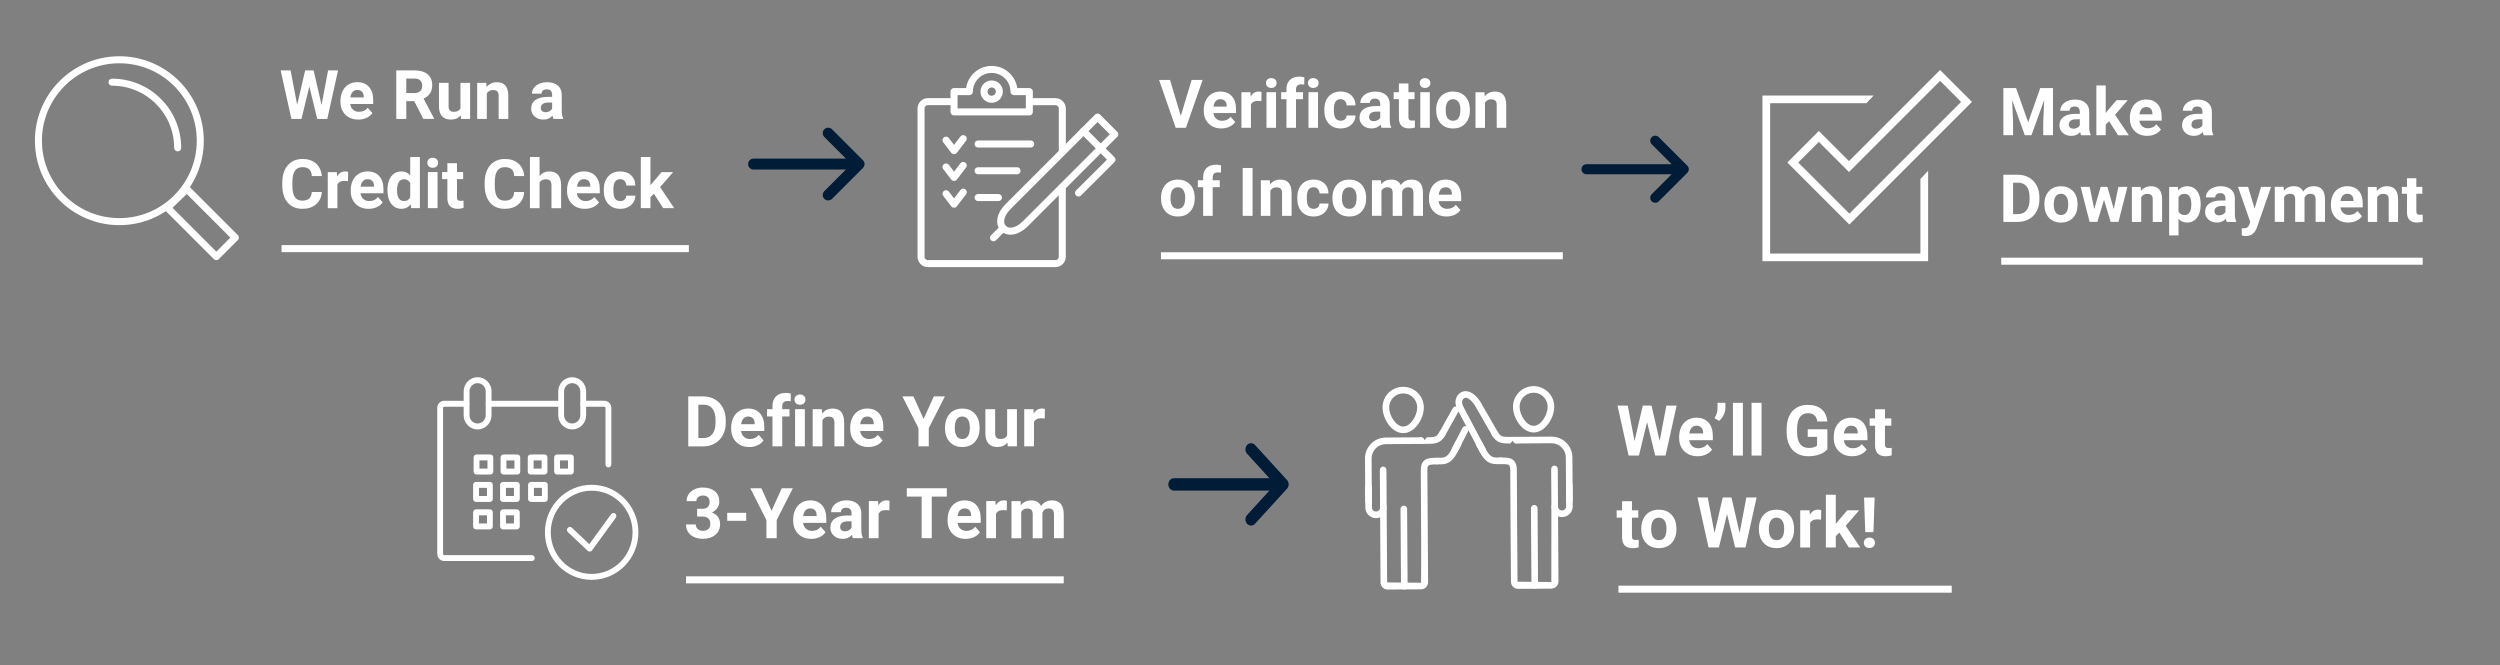 <?xml version="1.0" encoding="UTF-8"?>
<svg id="Layer_1" xmlns="http://www.w3.org/2000/svg" viewBox="0 0 1067 284">
  <rect x="0" y="0" width="1067" height="284" fill="#808080" stroke="none"/>
  <defs>
    <style>
      .cls-1 {
        stroke-miterlimit: 10;
      }

      .cls-1, .cls-2 {
        fill: none;
        stroke: #fff;
        stroke-width: 3px;
      }

      .cls-3 {
        fill: #fff;
      }

      .cls-2 {
        stroke-linecap: round;
        stroke-linejoin: round;
      }

      .cls-4 {
        fill: #001c36;
      }
    </style>
  </defs>
  <g>
    <g>
      <g>
        <g>
          <path class="cls-3" d="M137.24,44.78l2.79-14.73h4.25l-4.59,20.71h-4.29l-3.37-13.85-3.37,13.85h-4.29l-4.59-20.71h4.25l2.8,14.7,3.41-14.7h3.61l3.4,14.73Z"/>
          <path class="cls-3" d="M152.95,51.04c-2.26,0-4.09-.69-5.51-2.08s-2.13-3.23-2.13-5.53v-.4c0-1.55.3-2.93.9-4.15s1.44-2.16,2.54-2.82,2.34-.99,3.75-.99c2.1,0,3.76.66,4.97,1.99s1.81,3.21,1.81,5.65v1.68h-9.8c.13,1,.53,1.81,1.2,2.42s1.51.91,2.54.91c1.58,0,2.82-.57,3.71-1.72l2.02,2.26c-.62.87-1.45,1.55-2.5,2.04s-2.22.73-3.5.73ZM152.48,38.4c-.82,0-1.48.28-1.98.83s-.83,1.34-.97,2.37h5.72v-.33c-.02-.91-.27-1.62-.74-2.12s-1.15-.75-2.02-.75Z"/>
          <path class="cls-3" d="M176.8,43.17h-3.4v7.58h-4.27v-20.71h7.69c2.45,0,4.33.55,5.66,1.64s1.99,2.63,1.99,4.62c0,1.41-.31,2.59-.92,3.53s-1.54,1.69-2.78,2.25l4.48,8.46v.2h-4.58l-3.88-7.58ZM173.4,39.72h3.44c1.07,0,1.9-.27,2.49-.82s.88-1.3.88-2.25-.28-1.74-.83-2.3-1.41-.84-2.55-.84h-3.43v6.21Z"/>
          <path class="cls-3" d="M196.67,49.19c-1.01,1.23-2.42,1.85-4.21,1.85-1.65,0-2.91-.47-3.78-1.42s-1.31-2.34-1.33-4.17v-10.08h4.11v9.95c0,1.6.73,2.41,2.19,2.41s2.35-.48,2.87-1.45v-10.91h4.12v15.39h-3.87l-.11-1.56Z"/>
          <path class="cls-3" d="M207.53,35.37l.13,1.78c1.1-1.37,2.57-2.06,4.42-2.06,1.63,0,2.84.48,3.64,1.44s1.2,2.39,1.22,4.29v9.94h-4.11v-9.84c0-.87-.19-1.51-.57-1.9s-1.01-.59-1.89-.59c-1.16,0-2.02.49-2.6,1.48v10.85h-4.11v-15.39h3.87Z"/>
          <path class="cls-3" d="M236.23,50.75c-.19-.37-.33-.83-.41-1.38-1,1.11-2.29,1.66-3.88,1.66-1.51,0-2.76-.44-3.75-1.31s-1.49-1.97-1.49-3.3c0-1.63.6-2.88,1.81-3.75s2.96-1.31,5.24-1.32h1.89v-.88c0-.71-.18-1.28-.55-1.71s-.94-.64-1.73-.64c-.69,0-1.24.17-1.63.5s-.59.79-.59,1.37h-4.11c0-.89.28-1.72.82-2.47s1.33-1.35,2.33-1.78,2.13-.65,3.38-.65c1.9,0,3.4.48,4.52,1.43s1.67,2.29,1.67,4.02v6.67c0,1.46.21,2.56.61,3.31v.24h-4.15ZM232.83,47.9c.61,0,1.17-.14,1.68-.41s.89-.63,1.14-1.09v-2.65h-1.54c-2.06,0-3.15.71-3.29,2.13v.24c-.01.51.17.93.53,1.27s.85.5,1.48.5Z"/>
          <path class="cls-3" d="M137.36,81.94c-.16,2.23-.98,3.98-2.47,5.26s-3.44,1.92-5.87,1.92c-2.65,0-4.74-.89-6.26-2.68s-2.28-4.24-2.28-7.36v-1.27c0-1.99.35-3.75,1.05-5.26s1.7-2.68,3.01-3.49,2.82-1.22,4.54-1.22c2.39,0,4.31.64,5.77,1.92s2.3,3.08,2.53,5.39h-4.27c-.1-1.34-.48-2.31-1.12-2.91s-1.61-.9-2.92-.9c-1.42,0-2.49.51-3.19,1.53s-1.07,2.6-1.09,4.74v1.56c0,2.24.34,3.87,1.02,4.91s1.75,1.55,3.21,1.55c1.32,0,2.3-.3,2.95-.9s1.02-1.53,1.12-2.79h4.27Z"/>
          <path class="cls-3" d="M148.54,77.31c-.56-.08-1.05-.11-1.48-.11-1.56,0-2.57.53-3.06,1.58v10.07h-4.11v-15.39h3.88l.11,1.83c.82-1.41,1.97-2.12,3.43-2.12.46,0,.88.06,1.28.18l-.06,3.95Z"/>
          <path class="cls-3" d="M157.33,89.13c-2.26,0-4.09-.69-5.51-2.08s-2.13-3.23-2.13-5.53v-.4c0-1.55.3-2.93.9-4.15s1.44-2.16,2.54-2.82,2.34-.99,3.75-.99c2.1,0,3.76.66,4.97,1.99s1.81,3.21,1.81,5.65v1.68h-9.8c.13,1,.53,1.81,1.2,2.42s1.51.91,2.54.91c1.58,0,2.82-.57,3.71-1.72l2.02,2.26c-.62.87-1.45,1.55-2.5,2.04s-2.22.73-3.5.73ZM156.86,76.48c-.82,0-1.48.28-1.98.83s-.83,1.34-.97,2.37h5.72v-.33c-.02-.91-.27-1.62-.74-2.12s-1.15-.75-2.02-.75Z"/>
          <path class="cls-3" d="M165.35,81.03c0-2.4.54-4.31,1.61-5.73s2.55-2.13,4.42-2.13c1.5,0,2.74.56,3.71,1.68v-7.85h4.12v21.84h-3.71l-.2-1.64c-1.02,1.28-2.34,1.92-3.95,1.92-1.81,0-3.26-.71-4.36-2.14s-1.64-3.41-1.64-5.95ZM169.46,81.34c0,1.44.25,2.55.75,3.32s1.23,1.15,2.19,1.15c1.27,0,2.17-.54,2.69-1.61v-6.08c-.51-1.07-1.4-1.61-2.66-1.61-1.98,0-2.97,1.61-2.97,4.83Z"/>
          <path class="cls-3" d="M182.37,69.47c0-.62.21-1.12.62-1.52s.97-.6,1.69-.6,1.26.2,1.68.6.63.91.63,1.52-.21,1.14-.63,1.54-.98.6-1.67.6-1.25-.2-1.67-.6-.63-.91-.63-1.54ZM186.74,88.84h-4.12v-15.39h4.12v15.39Z"/>
          <path class="cls-3" d="M195.05,69.67v3.78h2.63v3.01h-2.63v7.68c0,.57.11.98.33,1.22s.64.37,1.25.37c.46,0,.86-.03,1.21-.1v3.11c-.81.25-1.64.37-2.49.37-2.88,0-4.35-1.46-4.41-4.37v-8.29h-2.25v-3.01h2.25v-3.78h4.11Z"/>
          <path class="cls-3" d="M223.74,81.94c-.16,2.23-.98,3.98-2.47,5.26s-3.44,1.92-5.87,1.92c-2.65,0-4.74-.89-6.26-2.68s-2.28-4.24-2.28-7.36v-1.27c0-1.99.35-3.75,1.05-5.26s1.7-2.68,3.01-3.49,2.82-1.22,4.54-1.22c2.39,0,4.31.64,5.77,1.92s2.3,3.08,2.53,5.39h-4.27c-.1-1.34-.48-2.31-1.12-2.91s-1.61-.9-2.92-.9c-1.42,0-2.49.51-3.19,1.53s-1.07,2.6-1.09,4.74v1.56c0,2.24.34,3.87,1.02,4.91s1.75,1.55,3.21,1.55c1.32,0,2.3-.3,2.95-.9s1.02-1.53,1.12-2.79h4.27Z"/>
          <path class="cls-3" d="M230.29,75.13c1.09-1.31,2.46-1.96,4.11-1.96,3.34,0,5.03,1.94,5.08,5.82v9.86h-4.11v-9.74c0-.88-.19-1.53-.57-1.96s-1.01-.63-1.89-.63c-1.2,0-2.08.46-2.62,1.39v10.94h-4.11v-21.84h4.11v8.13Z"/>
          <path class="cls-3" d="M249.66,89.13c-2.26,0-4.09-.69-5.51-2.08s-2.13-3.23-2.13-5.53v-.4c0-1.55.3-2.93.9-4.15s1.44-2.16,2.54-2.82,2.34-.99,3.75-.99c2.1,0,3.76.66,4.97,1.99s1.81,3.21,1.81,5.65v1.68h-9.8c.13,1,.53,1.81,1.2,2.42s1.51.91,2.54.91c1.58,0,2.82-.57,3.71-1.72l2.02,2.26c-.62.87-1.45,1.55-2.5,2.04s-2.22.73-3.5.73ZM249.19,76.48c-.82,0-1.48.28-1.98.83s-.83,1.34-.97,2.37h5.72v-.33c-.02-.91-.27-1.62-.74-2.12s-1.15-.75-2.02-.75Z"/>
          <path class="cls-3" d="M264.72,85.81c.76,0,1.37-.21,1.85-.63s.72-.97.74-1.66h3.85c0,1.04-.29,2-.85,2.87s-1.32,1.54-2.3,2.02-2.05.72-3.22.72c-2.2,0-3.93-.7-5.2-2.1s-1.91-3.33-1.91-5.8v-.27c0-2.37.63-4.26,1.89-5.67s2.99-2.12,5.19-2.12c1.92,0,3.47.55,4.63,1.64s1.75,2.55,1.77,4.37h-3.85c-.02-.8-.27-1.45-.74-1.95s-1.1-.75-1.88-.75c-.96,0-1.68.35-2.17,1.05s-.73,1.83-.73,3.4v.43c0,1.59.24,2.73.73,3.42.48.69,1.22,1.04,2.2,1.04Z"/>
          <path class="cls-3" d="M279.09,82.67l-1.48,1.48v4.69h-4.11v-21.84h4.11v12.1l.8-1.02,3.94-4.62h4.93l-5.56,6.41,6.04,8.97h-4.72l-3.95-6.17Z"/>
        </g>
        <line class="cls-1" x1="120.17" y1="106.11" x2="294" y2="106.11"/>
      </g>
      <g>
        <polygon class="cls-2" points="100.44 101.4 92.33 109.52 71.48 88.68 79.73 80.69 100.44 101.4 100.44 101.4"/>
        <path class="cls-2" d="M50.94,25.51c19.07,0,34.54,15.46,34.54,34.54s-15.46,34.54-34.54,34.54-34.54-15.46-34.54-34.54S31.87,25.51,50.94,25.51h0Z"/>
        <path class="cls-2" d="M47.81,35.07c15.47,0,28.02,12.54,28.02,28.02"/>
      </g>
    </g>
    <g>
      <g>
        <g>
          <path class="cls-3" d="M503.96,49.47l4.63-15.36h4.69l-7.11,20.43h-4.39l-7.09-20.43h4.67l4.6,15.36Z"/>
          <path class="cls-3" d="M521.31,54.82c-2.23,0-4.04-.68-5.44-2.05s-2.1-3.19-2.1-5.46v-.39c0-1.52.29-2.89.88-4.09s1.42-2.13,2.5-2.78,2.31-.98,3.7-.98c2.08,0,3.71.65,4.9,1.96s1.79,3.17,1.79,5.57v1.66h-9.67c.13.99.53,1.79,1.19,2.39s1.49.9,2.5.9c1.56,0,2.78-.57,3.66-1.7l1.99,2.23c-.61.86-1.43,1.53-2.47,2.01s-2.19.72-3.45.72ZM520.84,42.34c-.8,0-1.46.27-1.96.82s-.82,1.32-.96,2.34h5.64v-.32c-.02-.9-.26-1.6-.73-2.09s-1.13-.74-1.99-.74Z"/>
          <path class="cls-3" d="M538.38,43.16c-.55-.08-1.04-.11-1.46-.11-1.53,0-2.54.52-3.02,1.56v9.93h-4.06v-15.18h3.83l.11,1.81c.81-1.39,1.94-2.09,3.38-2.09.45,0,.87.06,1.26.18l-.06,3.9Z"/>
          <path class="cls-3" d="M540.31,35.43c0-.61.2-1.11.61-1.5s.96-.59,1.66-.59,1.24.2,1.66.59.62.89.62,1.5-.21,1.12-.62,1.52-.97.59-1.65.59-1.23-.2-1.65-.59-.62-.9-.62-1.52ZM544.61,54.54h-4.07v-15.18h4.07v15.18Z"/>
          <path class="cls-3" d="M549.06,54.54v-12.21h-2.26v-2.97h2.26v-1.29c0-1.7.49-3.02,1.47-3.96s2.35-1.41,4.1-1.41c.56,0,1.25.09,2.06.28l-.04,3.14c-.34-.08-.75-.13-1.23-.13-1.52,0-2.29.72-2.29,2.15v1.22h3.02v2.97h-3.02v12.21h-4.07Z"/>
          <path class="cls-3" d="M558.22,35.43c0-.61.2-1.11.61-1.5s.96-.59,1.66-.59,1.24.2,1.66.59.62.89.62,1.5-.21,1.12-.62,1.52-.97.59-1.65.59-1.23-.2-1.65-.59-.62-.9-.62-1.52ZM562.53,54.54h-4.07v-15.18h4.07v15.18Z"/>
          <path class="cls-3" d="M572.18,51.55c.75,0,1.36-.21,1.82-.62s.71-.96.73-1.64h3.8c0,1.03-.29,1.97-.84,2.83s-1.31,1.52-2.27,1.99-2.02.71-3.18.71c-2.17,0-3.88-.69-5.14-2.07s-1.88-3.29-1.88-5.72v-.27c0-2.34.62-4.2,1.87-5.6s2.95-2.09,5.12-2.09c1.9,0,3.42.54,4.57,1.62s1.73,2.52,1.75,4.31h-3.8c-.02-.79-.26-1.43-.73-1.93s-1.09-.74-1.85-.74c-.94,0-1.66.34-2.14,1.03s-.72,1.81-.72,3.35v.42c0,1.57.24,2.69.72,3.37.48.68,1.2,1.03,2.17,1.03Z"/>
          <path class="cls-3" d="M589.65,54.54c-.19-.36-.32-.82-.41-1.36-.98,1.09-2.26,1.64-3.83,1.64-1.49,0-2.72-.43-3.7-1.29s-1.47-1.95-1.47-3.26c0-1.61.6-2.84,1.79-3.7s2.92-1.3,5.17-1.3h1.87v-.87c0-.7-.18-1.26-.54-1.68s-.93-.63-1.7-.63c-.68,0-1.22.16-1.61.49-.39.33-.58.78-.58,1.35h-4.06c0-.88.27-1.69.81-2.44s1.31-1.34,2.3-1.76,2.1-.64,3.34-.64c1.87,0,3.36.47,4.46,1.41s1.65,2.26,1.65,3.96v6.58c0,1.44.21,2.53.6,3.27v.24h-4.1ZM586.3,51.72c.6,0,1.15-.13,1.66-.4s.88-.62,1.12-1.07v-2.61h-1.52c-2.03,0-3.11.7-3.24,2.1v.24c-.01.51.16.92.52,1.25s.84.49,1.46.49Z"/>
          <path class="cls-3" d="M601.12,35.62v3.73h2.6v2.97h-2.6v7.58c0,.56.11.96.32,1.21s.63.36,1.23.36c.45,0,.85-.03,1.19-.1v3.07c-.79.24-1.61.36-2.46.36-2.84,0-4.29-1.44-4.35-4.31v-8.18h-2.22v-2.97h2.22v-3.73h4.06Z"/>
          <path class="cls-3" d="M605.94,35.43c0-.61.2-1.11.61-1.5s.96-.59,1.66-.59,1.24.2,1.66.59.62.89.62,1.5-.21,1.12-.62,1.52-.97.59-1.65.59-1.23-.2-1.65-.59-.62-.9-.62-1.52ZM610.25,54.54h-4.07v-15.18h4.07v15.18Z"/>
          <path class="cls-3" d="M612.96,46.81c0-1.51.29-2.85.87-4.03s1.42-2.09,2.5-2.74,2.36-.97,3.8-.97c2.05,0,3.72.63,5.02,1.88s2.02,2.96,2.17,5.11l.03,1.04c0,2.33-.65,4.2-1.95,5.61s-3.04,2.11-5.23,2.11-3.94-.7-5.24-2.1-1.96-3.31-1.96-5.72v-.18ZM617.02,47.09c0,1.44.27,2.55.81,3.31s1.32,1.15,2.33,1.15,1.75-.38,2.3-1.13c.55-.75.83-1.96.83-3.62,0-1.42-.28-2.51-.83-3.29-.55-.78-1.33-1.17-2.33-1.17s-1.76.39-2.3,1.16c-.54.77-.81,1.97-.81,3.59Z"/>
          <path class="cls-3" d="M633.57,39.36l.13,1.75c1.09-1.36,2.54-2.03,4.36-2.03,1.61,0,2.81.47,3.59,1.42s1.19,2.36,1.21,4.24v9.81h-4.06v-9.71c0-.86-.19-1.49-.56-1.87s-1-.58-1.87-.58c-1.14,0-2,.49-2.57,1.46v10.71h-4.06v-15.18h3.82Z"/>
          <path class="cls-3" d="M495.52,84.39c0-1.51.29-2.85.87-4.03s1.42-2.09,2.5-2.74,2.36-.97,3.8-.97c2.05,0,3.72.63,5.02,1.88s2.02,2.96,2.17,5.11l.03,1.04c0,2.33-.65,4.2-1.95,5.61s-3.04,2.11-5.23,2.11-3.94-.7-5.24-2.1-1.96-3.31-1.96-5.72v-.18ZM499.57,84.67c0,1.44.27,2.55.81,3.31s1.32,1.15,2.33,1.15,1.75-.38,2.3-1.13c.55-.75.83-1.96.83-3.62,0-1.42-.28-2.51-.83-3.29-.55-.78-1.33-1.17-2.33-1.17s-1.76.39-2.3,1.16c-.54.77-.81,1.97-.81,3.59Z"/>
          <path class="cls-3" d="M513.5,92.12v-12.21h-2.26v-2.97h2.26v-1.29c0-1.7.49-3.02,1.47-3.96s2.35-1.41,4.1-1.41c.56,0,1.25.09,2.06.28l-.04,3.14c-.34-.08-.75-.13-1.23-.13-1.52,0-2.29.72-2.29,2.15v1.22h3.02v2.97h-3.02v12.21h-4.07Z"/>
          <path class="cls-3" d="M534.59,92.12h-4.21v-20.43h4.21v20.43Z"/>
          <path class="cls-3" d="M541.96,76.93l.13,1.75c1.09-1.36,2.54-2.03,4.36-2.03,1.61,0,2.81.47,3.59,1.42s1.19,2.36,1.21,4.24v9.81h-4.06v-9.71c0-.86-.19-1.49-.56-1.87s-1-.58-1.87-.58c-1.14,0-2,.49-2.57,1.46v10.71h-4.06v-15.18h3.82Z"/>
          <path class="cls-3" d="M560.64,89.13c.75,0,1.36-.21,1.82-.62s.71-.96.73-1.64h3.8c0,1.03-.29,1.97-.84,2.83s-1.31,1.52-2.27,1.99-2.02.71-3.18.71c-2.17,0-3.88-.69-5.14-2.07s-1.88-3.29-1.88-5.72v-.27c0-2.34.62-4.2,1.87-5.6s2.95-2.09,5.12-2.09c1.9,0,3.42.54,4.57,1.62s1.73,2.52,1.75,4.31h-3.8c-.02-.79-.26-1.43-.73-1.93s-1.09-.74-1.85-.74c-.94,0-1.66.34-2.14,1.03-.48.69-.72,1.81-.72,3.35v.42c0,1.57.24,2.69.72,3.37.48.68,1.2,1.03,2.17,1.03Z"/>
          <path class="cls-3" d="M568.68,84.39c0-1.51.29-2.85.87-4.03s1.42-2.09,2.5-2.74,2.36-.97,3.8-.97c2.05,0,3.72.63,5.02,1.88s2.02,2.96,2.17,5.11l.03,1.04c0,2.33-.65,4.2-1.95,5.61s-3.04,2.11-5.23,2.11-3.94-.7-5.24-2.1-1.96-3.31-1.96-5.72v-.18ZM572.73,84.67c0,1.44.27,2.55.81,3.31s1.32,1.15,2.33,1.15,1.75-.38,2.3-1.13c.55-.75.83-1.96.83-3.62,0-1.42-.28-2.51-.83-3.29-.55-.78-1.33-1.17-2.33-1.17s-1.76.39-2.3,1.16c-.54.77-.81,1.97-.81,3.59Z"/>
          <path class="cls-3" d="M589.36,76.93l.13,1.7c1.08-1.32,2.53-1.98,4.36-1.98,1.96,0,3.3.77,4.03,2.32,1.07-1.54,2.59-2.32,4.56-2.32,1.65,0,2.87.48,3.68,1.44s1.21,2.4,1.21,4.33v9.7h-4.07v-9.68c0-.86-.17-1.49-.51-1.89s-.93-.6-1.78-.6c-1.22,0-2.06.58-2.53,1.74v10.43s-4.04,0-4.04,0v-9.67c0-.88-.17-1.52-.52-1.91s-.94-.59-1.77-.59c-1.15,0-1.98.48-2.5,1.43v10.73h-4.06v-15.18h3.8Z"/>
          <path class="cls-3" d="M617.42,92.4c-2.23,0-4.04-.68-5.44-2.05s-2.1-3.19-2.1-5.46v-.39c0-1.52.29-2.89.88-4.09s1.42-2.13,2.5-2.78,2.31-.98,3.7-.98c2.08,0,3.71.65,4.9,1.96s1.79,3.17,1.79,5.57v1.66h-9.67c.13.99.53,1.79,1.19,2.39s1.49.9,2.5.9c1.56,0,2.78-.57,3.66-1.7l1.99,2.23c-.61.86-1.43,1.53-2.47,2.01s-2.19.72-3.45.72ZM616.96,79.92c-.8,0-1.46.27-1.96.82s-.82,1.32-.96,2.34h5.64v-.32c-.02-.9-.26-1.6-.73-2.09s-1.13-.74-1.99-.74Z"/>
        </g>
        <line class="cls-1" x1="495.49" y1="109.16" x2="667" y2="109.16"/>
      </g>
      <g>
        <path class="cls-2" d="M453.39,64.74v-18.44c0-1.58-1.35-2.91-2.91-2.91h-10.22"/>
        <path class="cls-2" d="M406.47,43.38h-10.46c-1.56,0-2.91,1.33-2.91,2.91v63.31c0,1.59,0-64.9,0-63.31v63.31c0,1.59,1.33,2.91,2.91,2.91h54.46c1.58,0,2.91-1.33,2.91-2.91v-29.72"/>
        <path class="cls-2" d="M468.44,49.97l7.35,7.35-38.15,38.15c-7.61,7.61-14.96.26-7.35-7.35l38.15-38.15h0Z"/>
        <polyline class="cls-2" points="460.31 82.37 474.59 68.14 462.38 55.94"/>
        <line class="cls-2" x1="424.03" y1="101.48" x2="428.14" y2="97.38"/>
        <path class="cls-2" d="M403.77,59.83l3.42,4.47,3.92-5.13M403.77,71.26l3.42,4.47,3.92-5.13M403.77,82.68l3.42,4.47,3.92-5.13"/>
        <line class="cls-2" x1="417.45" y1="61.46" x2="439.91" y2="61.46"/>
        <line class="cls-2" x1="417.45" y1="72.88" x2="434.07" y2="72.88"/>
        <line class="cls-2" x1="417.45" y1="84.31" x2="426.13" y2="84.31"/>
        <path class="cls-2" d="M407.17,47.76h32.15v-8.67h-6.55c-.03-5.23-4.28-9.46-9.52-9.46s-9.49,4.23-9.52,9.46h-6.55v8.67h0Z"/>
        <path class="cls-2" d="M423.24,35.83c1.81,0,3.27,1.46,3.27,3.27s-1.46,3.27-3.27,3.27-3.27-1.46-3.27-3.27,1.46-3.27,3.27-3.27h0Z"/>
      </g>
    </g>
    <g>
      <g>
        <g>
          <path class="cls-3" d="M860.46,37.59l5.17,14.59,5.14-14.59h5.44v20.11h-4.16v-5.5l.41-9.49-5.43,14.99h-2.85l-5.41-14.97.41,9.48v5.5h-4.14v-20.11h5.41Z"/>
          <path class="cls-3" d="M888.22,57.71c-.18-.36-.32-.81-.4-1.34-.97,1.08-2.22,1.62-3.77,1.62-1.46,0-2.68-.42-3.64-1.27s-1.44-1.92-1.44-3.2c0-1.58.59-2.8,1.76-3.65s2.87-1.28,5.09-1.28h1.84v-.86c0-.69-.18-1.24-.53-1.66s-.91-.62-1.68-.62c-.67,0-1.2.16-1.58.48s-.57.76-.57,1.33h-3.99c0-.87.27-1.67.8-2.4s1.29-1.31,2.27-1.73,2.07-.63,3.29-.63c1.84,0,3.3.46,4.39,1.39s1.62,2.23,1.62,3.9v6.48c0,1.42.21,2.49.59,3.22v.23h-4.03ZM884.92,54.93c.59,0,1.13-.13,1.63-.39s.87-.61,1.11-1.06v-2.57h-1.49c-2,0-3.06.69-3.19,2.07v.23c-.01.5.16.91.51,1.23s.83.48,1.44.48Z"/>
          <path class="cls-3" d="M900.16,51.71l-1.44,1.44v4.56h-3.99v-21.22h3.99v11.76l.77-.99,3.83-4.49h4.79l-5.4,6.23,5.87,8.72h-4.59l-3.84-6Z"/>
          <path class="cls-3" d="M916.44,57.98c-2.19,0-3.98-.67-5.35-2.02-1.38-1.34-2.06-3.14-2.06-5.37v-.39c0-1.5.29-2.84.87-4.03s1.4-2.09,2.47-2.74,2.28-.96,3.64-.96c2.04,0,3.65.64,4.83,1.93s1.76,3.12,1.76,5.48v1.63h-9.52c.13.98.52,1.76,1.17,2.35s1.47.88,2.47.88c1.54,0,2.74-.56,3.61-1.67l1.96,2.2c-.6.85-1.41,1.51-2.43,1.98s-2.15.71-3.4.71ZM915.99,45.7c-.79,0-1.43.27-1.93.8-.49.54-.81,1.3-.95,2.3h5.55v-.32c-.02-.89-.26-1.57-.72-2.06-.46-.49-1.11-.73-1.96-.73Z"/>
          <path class="cls-3" d="M940.56,57.71c-.18-.36-.32-.81-.4-1.34-.97,1.08-2.22,1.62-3.77,1.62-1.46,0-2.68-.42-3.64-1.27-.96-.85-1.44-1.92-1.44-3.2,0-1.58.59-2.8,1.76-3.65s2.87-1.28,5.09-1.28h1.84v-.86c0-.69-.18-1.24-.53-1.66-.35-.41-.91-.62-1.68-.62-.67,0-1.2.16-1.58.48-.38.32-.57.76-.57,1.33h-3.99c0-.87.27-1.67.8-2.4.53-.74,1.29-1.31,2.27-1.73.98-.42,2.07-.63,3.29-.63,1.84,0,3.3.46,4.39,1.39,1.08.93,1.62,2.23,1.62,3.9v6.48c0,1.42.21,2.49.59,3.22v.23h-4.03ZM937.26,54.93c.59,0,1.13-.13,1.63-.39s.86-.61,1.11-1.06v-2.57h-1.49c-2,0-3.06.69-3.19,2.07v.23c-.01.5.16.91.51,1.23.35.32.83.48,1.44.48Z"/>
          <path class="cls-3" d="M855.04,94.7v-20.11h6.19c1.77,0,3.35.4,4.75,1.19s2.48,1.93,3.27,3.4,1.17,3.14,1.17,5.01v.93c0,1.87-.38,3.53-1.15,4.99s-1.85,2.58-3.25,3.38-2.98,1.21-4.74,1.22h-6.23ZM859.19,77.95v13.43h2c1.62,0,2.86-.53,3.72-1.59s1.29-2.57,1.31-4.54v-1.06c0-2.04-.42-3.59-1.27-4.65s-2.09-1.58-3.72-1.58h-2.04Z"/>
          <path class="cls-3" d="M872.54,87.09c0-1.48.29-2.8.86-3.96s1.39-2.06,2.47-2.69,2.32-.95,3.74-.95c2.02,0,3.66.62,4.94,1.85s1.99,2.91,2.13,5.03l.03,1.02c0,2.29-.64,4.13-1.92,5.52s-3,2.08-5.15,2.08-3.87-.69-5.16-2.07-1.93-3.26-1.93-5.64v-.18ZM876.54,87.37c0,1.42.27,2.51.8,3.26s1.3,1.13,2.29,1.13,1.72-.37,2.27-1.11c.54-.74.82-1.93.82-3.56,0-1.39-.27-2.47-.82-3.24-.54-.77-1.31-1.15-2.29-1.15s-1.73.38-2.27,1.14c-.53.76-.8,1.94-.8,3.53Z"/>
          <path class="cls-3" d="M902.16,89.27l1.96-9.52h3.85l-3.81,14.95h-3.34l-2.83-9.41-2.83,9.41h-3.33l-3.81-14.95h3.85l1.95,9.5,2.74-9.5h2.89l2.72,9.52Z"/>
          <path class="cls-3" d="M913.63,79.75l.12,1.73c1.07-1.34,2.5-2,4.3-2,1.58,0,2.76.46,3.54,1.4s1.17,2.32,1.19,4.17v9.66h-3.99v-9.56c0-.85-.18-1.46-.55-1.84-.37-.38-.98-.57-1.84-.57-1.12,0-1.97.48-2.53,1.44v10.54h-3.99v-14.95h3.76Z"/>
          <path class="cls-3" d="M939.25,87.37c0,2.3-.52,4.15-1.57,5.53-1.04,1.39-2.46,2.08-4.23,2.08-1.51,0-2.73-.52-3.66-1.57v7.05h-3.99v-20.69h3.7l.14,1.46c.97-1.16,2.23-1.74,3.78-1.74,1.84,0,3.27.68,4.3,2.04s1.53,3.24,1.53,5.64v.21ZM935.26,87.08c0-1.39-.25-2.46-.74-3.22-.49-.75-1.21-1.13-2.15-1.13-1.25,0-2.11.48-2.58,1.44v6.12c.49.99,1.36,1.48,2.61,1.48,1.91,0,2.86-1.56,2.86-4.68Z"/>
          <path class="cls-3" d="M950.38,94.7c-.18-.36-.32-.81-.4-1.34-.97,1.08-2.22,1.62-3.77,1.62-1.46,0-2.68-.42-3.64-1.27-.96-.85-1.44-1.92-1.44-3.2,0-1.58.59-2.8,1.76-3.65s2.87-1.28,5.09-1.28h1.84v-.86c0-.69-.18-1.24-.53-1.66-.35-.41-.91-.62-1.68-.62-.67,0-1.2.16-1.58.48-.38.32-.57.76-.57,1.33h-3.99c0-.87.27-1.67.8-2.4.53-.74,1.29-1.31,2.27-1.73.98-.42,2.07-.63,3.29-.63,1.84,0,3.3.46,4.39,1.39,1.08.93,1.62,2.23,1.62,3.9v6.48c0,1.42.21,2.49.59,3.22v.23h-4.03ZM947.08,91.92c.59,0,1.13-.13,1.63-.39s.86-.61,1.11-1.06v-2.57h-1.49c-2,0-3.06.69-3.19,2.07v.23c-.01.5.16.91.51,1.23.35.32.83.48,1.44.48Z"/>
          <path class="cls-3" d="M962.26,89.05l2.76-9.3h4.28l-6.01,17.27-.33.79c-.89,1.95-2.37,2.93-4.42,2.93-.58,0-1.17-.09-1.77-.26v-3.03h.61c.75.01,1.32-.1,1.69-.33s.67-.61.88-1.15l.47-1.23-5.24-14.99h4.3l2.78,9.3Z"/>
          <path class="cls-3" d="M974.63,79.75l.12,1.67c1.06-1.3,2.49-1.95,4.3-1.95,1.92,0,3.25.76,3.96,2.28,1.05-1.52,2.55-2.28,4.49-2.28,1.62,0,2.83.47,3.62,1.42.79.94,1.19,2.36,1.19,4.26v9.55h-4.01v-9.53c0-.85-.17-1.47-.5-1.86s-.92-.59-1.75-.59c-1.2,0-2.03.57-2.49,1.71v10.26s-3.98,0-3.98,0v-9.52c0-.87-.17-1.49-.51-1.88-.34-.39-.92-.58-1.74-.58-1.13,0-1.95.47-2.46,1.41v10.57h-3.99v-14.95h3.74Z"/>
          <path class="cls-3" d="M1002.25,94.98c-2.19,0-3.98-.67-5.35-2.02-1.38-1.34-2.06-3.14-2.06-5.37v-.39c0-1.5.29-2.84.87-4.03s1.4-2.09,2.47-2.74,2.28-.96,3.64-.96c2.04,0,3.65.64,4.83,1.93s1.76,3.12,1.76,5.48v1.63h-9.52c.13.98.52,1.76,1.17,2.35s1.47.88,2.47.88c1.54,0,2.74-.56,3.61-1.67l1.96,2.2c-.6.85-1.41,1.51-2.43,1.98s-2.15.71-3.4.71ZM1001.8,82.7c-.79,0-1.43.27-1.93.8-.49.54-.81,1.3-.95,2.3h5.55v-.32c-.02-.89-.26-1.57-.72-2.06-.46-.49-1.11-.73-1.96-.73Z"/>
          <path class="cls-3" d="M1014.34,79.75l.12,1.73c1.07-1.34,2.5-2,4.3-2,1.58,0,2.76.46,3.54,1.4s1.17,2.32,1.19,4.17v9.66h-3.99v-9.56c0-.85-.18-1.46-.55-1.84-.37-.38-.98-.57-1.84-.57-1.12,0-1.97.48-2.53,1.44v10.54h-3.99v-14.95h3.76Z"/>
          <path class="cls-3" d="M1031.29,76.08v3.67h2.56v2.93h-2.56v7.46c0,.55.11.95.32,1.19.21.24.62.36,1.22.36.44,0,.83-.03,1.17-.1v3.03c-.78.24-1.59.36-2.42.36-2.8,0-4.23-1.41-4.28-4.24v-8.05h-2.18v-2.93h2.18v-3.67h3.99Z"/>
        </g>
        <line class="cls-1" x1="854.13" y1="111.48" x2="1034" y2="111.48"/>
      </g>
      <g>
        <path class="cls-3" d="M776.27,55.91l-13.44,13.44,26.47,26.47,52.34-52.34-13.61-13.61-38.89,38.89-12.86-12.86ZM837,43.49l-47.69,47.69-21.83-21.83,8.8-8.8,12.86,12.86,38.89-38.89,8.97,8.97Z"/>
        <polygon class="cls-3" points="819.63 108.2 755.49 108.2 755.49 44.05 796.56 44.05 799.67 40.77 752.21 40.77 752.21 111.48 822.92 111.48 822.92 72.91 819.63 76.37 819.63 108.2"/>
      </g>
    </g>
    <g>
      <g>
        <g>
          <path class="cls-3" d="M293.75,190.5v-21.31h6.45c1.84,0,3.49.42,4.94,1.27s2.59,2.04,3.4,3.6c.81,1.56,1.22,3.33,1.22,5.31v.98c0,1.98-.4,3.74-1.2,5.28-.8,1.54-1.93,2.74-3.39,3.59-1.46.85-3.1,1.28-4.94,1.29h-6.49ZM298.06,172.74v14.23h2.09c1.69,0,2.98-.56,3.87-1.68s1.35-2.73,1.37-4.82v-1.13c0-2.17-.44-3.81-1.32-4.93-.88-1.12-2.17-1.68-3.87-1.68h-2.13Z"/>
          <path class="cls-3" d="M319.79,190.79c-2.28,0-4.14-.71-5.58-2.14-1.43-1.43-2.15-3.32-2.15-5.69v-.41c0-1.59.3-3.01.91-4.27s1.46-2.22,2.57-2.9,2.37-1.02,3.79-1.02c2.13,0,3.81.68,5.03,2.05s1.84,3.3,1.84,5.81v1.73h-9.91c.13,1.03.54,1.86,1.22,2.49s1.53.94,2.57.94c1.6,0,2.85-.59,3.76-1.77l2.04,2.33c-.62.9-1.47,1.6-2.53,2.1s-2.24.75-3.54.75ZM319.32,177.77c-.83,0-1.49.28-2.01.85-.51.57-.84,1.38-.99,2.44h5.78v-.34c-.02-.94-.27-1.67-.75-2.18-.48-.51-1.16-.77-2.04-.77Z"/>
          <path class="cls-3" d="M329.69,190.5v-12.74h-2.32v-3.1h2.32v-1.35c0-1.78.5-3.15,1.5-4.14,1-.98,2.41-1.47,4.21-1.47.58,0,1.28.1,2.12.29l-.04,3.28c-.35-.09-.77-.13-1.27-.13-1.56,0-2.35.75-2.35,2.24v1.27h3.09v3.1h-3.09v12.74h-4.17Z"/>
          <path class="cls-3" d="M339.09,170.56c0-.63.21-1.16.63-1.57s.99-.61,1.71-.61,1.28.2,1.7.61c.42.41.63.93.63,1.57s-.21,1.17-.64,1.58c-.43.41-.99.61-1.69.61s-1.26-.2-1.69-.61c-.43-.41-.64-.94-.64-1.58ZM343.51,190.5h-4.17v-15.84h4.17v15.84Z"/>
          <path class="cls-3" d="M350.76,174.66l.13,1.83c1.11-1.41,2.6-2.12,4.48-2.12,1.65,0,2.88.49,3.68,1.48s1.22,2.46,1.24,4.42v10.23h-4.16v-10.13c0-.9-.19-1.55-.58-1.95-.38-.4-1.02-.61-1.91-.61-1.17,0-2.05.51-2.63,1.52v11.17h-4.16v-15.84h3.91Z"/>
          <path class="cls-3" d="M370.6,190.79c-2.28,0-4.14-.71-5.58-2.14-1.43-1.43-2.15-3.32-2.15-5.69v-.41c0-1.59.3-3.01.91-4.27s1.46-2.22,2.57-2.9,2.37-1.02,3.79-1.02c2.13,0,3.81.68,5.03,2.05s1.84,3.3,1.84,5.81v1.73h-9.91c.13,1.03.54,1.86,1.22,2.49s1.53.94,2.57.94c1.6,0,2.85-.59,3.76-1.77l2.04,2.33c-.62.9-1.47,1.6-2.53,2.1s-2.24.75-3.54.75ZM370.13,177.77c-.83,0-1.49.28-2.01.85-.51.57-.84,1.38-.99,2.44h5.78v-.34c-.02-.94-.27-1.67-.75-2.18-.48-.51-1.16-.77-2.04-.77Z"/>
          <path class="cls-3" d="M394.2,178.78l4.36-9.6h4.72l-6.88,13.58v7.73h-4.39v-7.73l-6.88-13.58h4.73l4.33,9.6Z"/>
          <path class="cls-3" d="M403.34,182.43c0-1.57.3-2.97.89-4.2.59-1.23,1.45-2.18,2.57-2.85,1.12-.67,2.42-1.01,3.89-1.01,2.1,0,3.82.65,5.14,1.96,1.33,1.31,2.07,3.08,2.22,5.33l.03,1.08c0,2.43-.67,4.38-2,5.85-1.33,1.47-3.12,2.2-5.37,2.2s-4.04-.73-5.38-2.2-2.01-3.45-2.01-5.97v-.19ZM407.5,182.73c0,1.51.28,2.66.83,3.45.56.8,1.35,1.19,2.39,1.19s1.79-.39,2.36-1.18c.57-.79.85-2.05.85-3.78,0-1.48-.28-2.62-.85-3.43-.57-.81-1.36-1.22-2.39-1.22s-1.8.4-2.36,1.21c-.56.81-.83,2.06-.83,3.75Z"/>
          <path class="cls-3" d="M429.98,188.88c-1.03,1.27-2.45,1.9-4.26,1.9-1.67,0-2.94-.49-3.82-1.46s-1.33-2.41-1.34-4.29v-10.38h4.16v10.24c0,1.65.74,2.48,2.22,2.48s2.38-.5,2.91-1.49v-11.23h4.17v15.84h-3.91l-.12-1.61Z"/>
          <path class="cls-3" d="M445.89,178.62c-.57-.08-1.06-.12-1.5-.12-1.57,0-2.6.54-3.09,1.62v10.36h-4.16v-15.84h3.93l.12,1.89c.83-1.45,1.99-2.18,3.47-2.18.46,0,.89.06,1.3.19l-.06,4.07Z"/>
          <path class="cls-3" d="M297.53,217.17h2.22c1.05,0,1.84-.27,2.35-.81.51-.54.76-1.25.76-2.14s-.25-1.53-.76-2.01-1.2-.72-2.08-.72c-.8,0-1.46.22-2,.67-.54.44-.81,1.02-.81,1.73h-4.16c0-1.11.29-2.11.88-2.99s1.42-1.57,2.48-2.07c1.06-.5,2.23-.75,3.5-.75,2.22,0,3.95.54,5.21,1.62,1.26,1.08,1.89,2.56,1.89,4.46,0,.98-.29,1.87-.88,2.69-.59.82-1.35,1.45-2.3,1.89,1.18.43,2.06,1.07,2.64,1.93.58.86.87,1.87.87,3.04,0,1.89-.68,3.41-2.04,4.55-1.36,1.14-3.15,1.71-5.39,1.71-2.09,0-3.8-.56-5.13-1.68-1.33-1.12-1.99-2.61-1.99-4.45h4.16c0,.8.29,1.45.88,1.96s1.32.76,2.18.76c.99,0,1.76-.27,2.32-.8s.84-1.24.84-2.12c0-2.13-1.15-3.19-3.45-3.19h-2.2v-3.31Z"/>
          <path class="cls-3" d="M318.47,222.28h-8.1v-3.41h8.1v3.41Z"/>
          <path class="cls-3" d="M329.3,217.99l4.36-9.6h4.72l-6.88,13.58v7.73h-4.39v-7.73l-6.88-13.58h4.73l4.33,9.6Z"/>
          <path class="cls-3" d="M346.26,229.99c-2.28,0-4.14-.71-5.58-2.14-1.43-1.43-2.15-3.32-2.15-5.69v-.41c0-1.59.3-3.01.91-4.27s1.46-2.22,2.57-2.9,2.37-1.02,3.79-1.02c2.13,0,3.81.68,5.03,2.05s1.84,3.3,1.84,5.81v1.73h-9.91c.13,1.03.54,1.86,1.22,2.49s1.53.94,2.57.94c1.6,0,2.85-.59,3.76-1.77l2.04,2.33c-.62.9-1.47,1.6-2.53,2.1s-2.24.75-3.54.75ZM345.78,216.98c-.83,0-1.49.28-2.01.85-.51.57-.84,1.38-.99,2.44h5.78v-.34c-.02-.94-.27-1.67-.75-2.18-.48-.51-1.16-.77-2.04-.77Z"/>
          <path class="cls-3" d="M364.04,229.7c-.19-.38-.33-.85-.42-1.42-1.01,1.14-2.32,1.71-3.93,1.71-1.53,0-2.79-.45-3.79-1.35-1-.9-1.5-2.03-1.5-3.4,0-1.68.61-2.97,1.83-3.86s2.99-1.35,5.3-1.36h1.91v-.91c0-.73-.18-1.32-.55-1.76-.37-.44-.95-.66-1.75-.66-.7,0-1.25.17-1.65.51-.4.34-.6.81-.6,1.41h-4.16c0-.92.28-1.77.83-2.55.56-.78,1.34-1.39,2.36-1.84,1.02-.44,2.16-.67,3.42-.67,1.92,0,3.44.49,4.57,1.47,1.13.98,1.69,2.36,1.69,4.14v6.87c0,1.5.22,2.64.62,3.41v.25h-4.2ZM360.6,226.76c.61,0,1.18-.14,1.7-.42s.9-.65,1.15-1.12v-2.72h-1.55c-2.08,0-3.19.73-3.32,2.2v.25c-.01.53.17.96.53,1.3.36.34.86.51,1.5.51Z"/>
          <path class="cls-3" d="M379.57,217.83c-.57-.08-1.06-.12-1.5-.12-1.57,0-2.6.54-3.09,1.62v10.36h-4.16v-15.84h3.93l.12,1.89c.83-1.45,1.99-2.18,3.47-2.18.46,0,.89.06,1.3.19l-.06,4.07Z"/>
          <path class="cls-3" d="M404.09,211.94h-6.42v17.76h-4.32v-17.76h-6.33v-3.56h17.07v3.56Z"/>
          <path class="cls-3" d="M412.16,229.99c-2.28,0-4.14-.71-5.58-2.14-1.43-1.43-2.15-3.32-2.15-5.69v-.41c0-1.59.3-3.01.91-4.27s1.46-2.22,2.57-2.9,2.37-1.02,3.79-1.02c2.13,0,3.81.68,5.03,2.05s1.84,3.3,1.84,5.81v1.73h-9.91c.13,1.03.54,1.86,1.22,2.49s1.53.94,2.57.94c1.6,0,2.85-.59,3.76-1.77l2.04,2.33c-.62.9-1.47,1.6-2.53,2.1s-2.24.75-3.54.75ZM411.69,216.98c-.83,0-1.49.28-2.01.85-.51.57-.84,1.38-.99,2.44h5.78v-.34c-.02-.94-.27-1.67-.75-2.18-.48-.51-1.16-.77-2.04-.77Z"/>
          <path class="cls-3" d="M429.68,217.83c-.57-.08-1.06-.12-1.5-.12-1.57,0-2.6.54-3.09,1.62v10.36h-4.16v-15.84h3.93l.12,1.89c.83-1.45,1.99-2.18,3.47-2.18.46,0,.89.06,1.3.19l-.06,4.07Z"/>
          <path class="cls-3" d="M435.58,213.86l.13,1.77c1.1-1.38,2.59-2.06,4.48-2.06,2,0,3.38.81,4.13,2.42,1.09-1.61,2.65-2.42,4.68-2.42,1.69,0,2.94.5,3.77,1.5.82,1,1.24,2.51,1.24,4.52v10.12h-4.17v-10.1c0-.9-.17-1.55-.52-1.97s-.96-.62-1.83-.62c-1.25,0-2.11.61-2.59,1.82v10.88s-4.14,0-4.14,0v-10.09c0-.92-.18-1.58-.53-1.99-.36-.41-.96-.61-1.81-.61-1.18,0-2.03.5-2.56,1.49v11.2h-4.16v-15.84h3.9Z"/>
        </g>
        <line class="cls-1" x1="292.8" y1="247.48" x2="454" y2="247.48"/>
      </g>
      <g>
        <path class="cls-3" d="M226.98,239.44h-37.37c-1.65,0-2.99-1.36-2.99-3.04v-62.31c0-1.67,1.34-3.04,2.99-3.04h9.52c.69,0,1.24.57,1.24,1.27s-.56,1.27-1.24,1.27h-9.52c-.27,0-.5.23-.5.51v62.31c0,.27.23.51.5.51h37.37c.69,0,1.24.57,1.24,1.27s-.56,1.27-1.24,1.27Z"/>
        <path class="cls-3" d="M259.66,199.51c-.69,0-1.24-.57-1.24-1.27v-24.15c0-.27-.23-.51-.5-.51h-9.01c-.69,0-1.24-.57-1.24-1.27s.56-1.27,1.24-1.27h9.01c1.65,0,2.99,1.36,2.99,3.04v24.15c0,.7-.56,1.27-1.24,1.27Z"/>
        <path class="cls-3" d="M238.11,173.59h-29.56c-.69,0-1.24-.57-1.24-1.27s.56-1.27,1.24-1.27h29.56c.69,0,1.24.57,1.24,1.27s-.56,1.27-1.24,1.27Z"/>
        <path class="cls-3" d="M203.84,183.29c-3.28,0-5.95-2.72-5.95-6.06v-10.18c0-3.34,2.67-6.06,5.95-6.06s5.95,2.72,5.95,6.06v10.18c0,3.34-2.67,6.06-5.95,6.06ZM203.84,163.53c-1.91,0-3.46,1.58-3.46,3.52v10.18c0,1.94,1.55,3.52,3.46,3.52s3.46-1.58,3.46-3.52v-10.18c0-1.94-1.55-3.52-3.46-3.52Z"/>
        <path class="cls-3" d="M244.21,183.29c-3.28,0-5.95-2.72-5.95-6.06v-10.18c0-3.34,2.67-6.06,5.95-6.06s5.95,2.72,5.95,6.06v10.18c0,3.34-2.67,6.06-5.95,6.06ZM244.21,163.53c-1.91,0-3.46,1.58-3.46,3.52v10.18c0,1.94,1.55,3.52,3.46,3.52s3.46-1.58,3.46-3.52v-10.18c0-1.94-1.55-3.52-3.46-3.52Z"/>
        <g>
          <g>
            <path class="cls-3" d="M209.29,202.52h-5.91c-.69,0-1.24-.57-1.24-1.27v-6.01c0-.7.56-1.27,1.24-1.27h5.91c.69,0,1.24.57,1.24,1.27v6.01c0,.7-.56,1.27-1.24,1.27ZM204.63,199.99h3.42v-3.48h-3.42v3.48Z"/>
            <path class="cls-3" d="M220.8,202.52h-5.91c-.69,0-1.24-.57-1.24-1.27v-6.01c0-.7.56-1.27,1.24-1.27h5.91c.69,0,1.24.57,1.24,1.27v6.01c0,.7-.56,1.27-1.24,1.27ZM216.14,199.99h3.42v-3.48h-3.42v3.48Z"/>
            <path class="cls-3" d="M232.4,202.52h-5.91c-.69,0-1.24-.57-1.24-1.27v-6.01c0-.7.56-1.27,1.24-1.27h5.91c.69,0,1.24.57,1.24,1.27v6.01c0,.7-.56,1.27-1.24,1.27ZM227.74,199.99h3.42v-3.48h-3.42v3.48Z"/>
          </g>
          <path class="cls-3" d="M243.66,202.52h-5.91c-.69,0-1.24-.57-1.24-1.27v-6.01c0-.7.56-1.27,1.24-1.27h5.91c.69,0,1.24.57,1.24,1.27v6.01c0,.7-.56,1.27-1.24,1.27ZM239,199.99h3.42v-3.48h-3.42v3.48Z"/>
          <g>
            <path class="cls-3" d="M209.08,214.23h-5.91c-.69,0-1.24-.57-1.24-1.27v-6.01c0-.7.56-1.27,1.24-1.27h5.91c.69,0,1.24.57,1.24,1.27v6.01c0,.7-.56,1.27-1.24,1.27ZM204.42,211.7h3.42v-3.48h-3.42v3.48Z"/>
            <path class="cls-3" d="M220.59,214.23h-5.91c-.69,0-1.24-.57-1.24-1.27v-6.01c0-.7.56-1.27,1.24-1.27h5.91c.69,0,1.24.57,1.24,1.27v6.01c0,.7-.56,1.27-1.24,1.27ZM215.93,211.7h3.42v-3.48h-3.42v3.48Z"/>
            <path class="cls-3" d="M232.54,214.23h-5.91c-.69,0-1.24-.57-1.24-1.27v-6.01c0-.7.56-1.27,1.24-1.27h5.91c.69,0,1.24.57,1.24,1.27v6.01c0,.7-.56,1.27-1.24,1.27ZM227.87,211.7h3.42v-3.48h-3.42v3.48Z"/>
          </g>
          <g>
            <path class="cls-3" d="M209.08,225.94h-5.91c-.69,0-1.24-.57-1.24-1.27v-6.01c0-.7.56-1.27,1.24-1.27h5.91c.69,0,1.24.57,1.24,1.27v6.01c0,.7-.56,1.27-1.24,1.27ZM204.42,223.41h3.42v-3.48h-3.42v3.48Z"/>
            <path class="cls-3" d="M220.59,225.94h-5.91c-.69,0-1.24-.57-1.24-1.27v-6.01c0-.7.56-1.27,1.24-1.27h5.91c.69,0,1.24.57,1.24,1.27v6.01c0,.7-.56,1.27-1.24,1.27ZM215.93,223.41h3.42v-3.48h-3.42v3.48Z"/>
          </g>
        </g>
        <g>
          <path class="cls-3" d="M252.52,247.48c-11,0-19.95-9.1-19.95-20.29s8.95-20.29,19.95-20.29,19.95,9.1,19.95,20.29-8.95,20.29-19.95,20.29ZM252.52,209.43c-9.63,0-17.46,7.97-17.46,17.76s7.83,17.76,17.46,17.76,17.46-7.97,17.46-17.76-7.83-17.76-17.46-17.76Z"/>
          <path class="cls-3" d="M251.68,235.43c-.31,0-.62-.12-.85-.34l-8.46-8c-.5-.48-.53-1.28-.06-1.79.47-.52,1.25-.54,1.76-.07l7.44,7.03,9.31-12.8c.41-.56,1.19-.68,1.74-.27.55.42.67,1.21.26,1.77l-10.14,13.94c-.21.29-.53.48-.89.51-.04,0-.08,0-.12,0Z"/>
        </g>
      </g>
    </g>
    <g>
      <g>
        <g>
          <path class="cls-3" d="M708.34,188.28l2.87-15.18h4.38l-4.73,21.33h-4.42l-3.47-14.27-3.47,14.27h-4.42l-4.73-21.33h4.38l2.89,15.15,3.52-15.15h3.72l3.5,15.18Z"/>
          <path class="cls-3" d="M724.53,194.72c-2.32,0-4.22-.71-5.68-2.14-1.46-1.43-2.19-3.33-2.19-5.7v-.41c0-1.59.31-3.02.92-4.27s1.49-2.22,2.61-2.9,2.41-1.02,3.86-1.02c2.17,0,3.87.68,5.12,2.05s1.87,3.31,1.87,5.82v1.73h-10.09c.14,1.04.55,1.87,1.24,2.49s1.56.94,2.62.94c1.63,0,2.91-.59,3.82-1.77l2.08,2.33c-.64.9-1.49,1.6-2.58,2.1s-2.29.75-3.6.75ZM724.04,181.7c-.84,0-1.52.28-2.04.85-.52.57-.86,1.38-1,2.44h5.89v-.34c-.02-.94-.27-1.67-.76-2.19-.49-.51-1.18-.77-2.08-.77Z"/>
          <path class="cls-3" d="M733.73,179.65l-1.99-1.16c.84-1.32,1.27-2.68,1.3-4.09v-2.48h3.37v2.27c0,.88-.24,1.83-.73,2.86-.49,1.03-1.14,1.89-1.95,2.59Z"/>
          <path class="cls-3" d="M743.86,194.43h-4.25v-22.5h4.25v22.5Z"/>
          <path class="cls-3" d="M751.82,194.43h-4.25v-22.5h4.25v22.5Z"/>
          <path class="cls-3" d="M779.93,191.74c-.79.95-1.91,1.68-3.35,2.2-1.45.52-3.05.78-4.81.78-1.85,0-3.47-.4-4.86-1.21s-2.47-1.98-3.22-3.51c-.76-1.53-1.14-3.34-1.16-5.41v-1.45c0-2.13.36-3.97,1.08-5.53s1.75-2.75,3.11-3.57c1.35-.83,2.94-1.24,4.75-1.24,2.53,0,4.51.6,5.93,1.81,1.43,1.21,2.27,2.96,2.53,5.27h-4.28c-.2-1.22-.63-2.11-1.3-2.68-.67-.57-1.59-.85-2.76-.85-1.49,0-2.63.56-3.41,1.68-.78,1.12-1.18,2.79-1.19,5.01v1.36c0,2.24.42,3.93,1.27,5.07s2.09,1.71,3.74,1.71,2.83-.35,3.53-1.05v-3.68h-4v-3.24h8.39v8.51Z"/>
          <path class="cls-3" d="M790.51,194.72c-2.32,0-4.22-.71-5.68-2.14-1.46-1.43-2.19-3.33-2.19-5.7v-.41c0-1.59.31-3.02.92-4.27s1.49-2.22,2.61-2.9,2.41-1.02,3.86-1.02c2.17,0,3.87.68,5.12,2.05s1.87,3.31,1.87,5.82v1.73h-10.09c.14,1.04.55,1.87,1.24,2.49s1.56.94,2.62.94c1.63,0,2.91-.59,3.82-1.77l2.08,2.33c-.64.9-1.49,1.6-2.58,2.1s-2.29.75-3.6.75ZM790.02,181.7c-.84,0-1.52.28-2.04.85-.52.57-.86,1.38-1,2.44h5.89v-.34c-.02-.94-.27-1.67-.76-2.19-.49-.51-1.18-.77-2.08-.77Z"/>
          <path class="cls-3" d="M804.5,174.68v3.9h2.71v3.11h-2.71v7.91c0,.59.11,1.01.34,1.26.22.25.65.38,1.29.38.47,0,.88-.03,1.25-.1v3.21c-.83.25-1.68.38-2.56.38-2.97,0-4.48-1.5-4.54-4.5v-8.54h-2.31v-3.11h2.31v-3.9h4.23Z"/>
          <path class="cls-3" d="M696.52,213.92v3.9h2.71v3.11h-2.71v7.91c0,.59.11,1.01.34,1.26.22.25.65.38,1.29.38.47,0,.88-.03,1.25-.1v3.21c-.83.25-1.68.38-2.56.38-2.97,0-4.48-1.5-4.54-4.5v-8.54h-2.31v-3.11h2.31v-3.9h4.23Z"/>
          <path class="cls-3" d="M700.49,225.59c0-1.57.3-2.97.91-4.2.61-1.23,1.48-2.18,2.61-2.86,1.14-.67,2.46-1.01,3.96-1.01,2.14,0,3.88.65,5.24,1.96,1.35,1.31,2.11,3.09,2.26,5.33l.03,1.08c0,2.43-.68,4.38-2.04,5.85-1.36,1.47-3.18,2.2-5.46,2.2s-4.11-.73-5.47-2.2-2.04-3.46-2.04-5.98v-.19ZM704.72,225.89c0,1.51.28,2.66.85,3.46.57.8,1.38,1.2,2.43,1.2s1.83-.39,2.4-1.18c.58-.79.86-2.05.86-3.78,0-1.48-.29-2.62-.86-3.43-.58-.81-1.39-1.22-2.43-1.22s-1.84.4-2.4,1.21c-.57.81-.85,2.06-.85,3.75Z"/>
          <path class="cls-3" d="M742.47,227.51l2.87-15.18h4.38l-4.73,21.33h-4.42l-3.47-14.27-3.47,14.27h-4.42l-4.73-21.33h4.38l2.89,15.15,3.52-15.15h3.72l3.5,15.18Z"/>
          <path class="cls-3" d="M750.7,225.59c0-1.57.3-2.97.91-4.2.61-1.23,1.48-2.18,2.61-2.86,1.14-.67,2.46-1.01,3.96-1.01,2.14,0,3.88.65,5.24,1.96,1.35,1.31,2.11,3.09,2.26,5.33l.03,1.08c0,2.43-.68,4.38-2.04,5.85-1.36,1.47-3.18,2.2-5.46,2.2s-4.11-.73-5.47-2.2-2.04-3.46-2.04-5.98v-.19ZM754.94,225.89c0,1.51.28,2.66.85,3.46.57.8,1.38,1.2,2.43,1.2s1.83-.39,2.4-1.18c.58-.79.86-2.05.86-3.78,0-1.48-.29-2.62-.86-3.43-.58-.81-1.39-1.22-2.43-1.22s-1.84.4-2.4,1.21c-.57.81-.85,2.06-.85,3.75Z"/>
          <path class="cls-3" d="M777.23,221.78c-.58-.08-1.08-.12-1.52-.12-1.6,0-2.65.54-3.15,1.63v10.37h-4.23v-15.85h4l.12,1.89c.85-1.46,2.03-2.18,3.53-2.18.47,0,.91.06,1.32.19l-.06,4.07Z"/>
          <path class="cls-3" d="M785.03,227.31l-1.52,1.52v4.83h-4.23v-22.5h4.23v12.47l.82-1.05,4.06-4.76h5.08l-5.73,6.61,6.23,9.24h-4.86l-4.07-6.36Z"/>
          <path class="cls-3" d="M797.85,229.43c.71,0,1.29.21,1.72.63.43.42.65.96.65,1.61s-.22,1.18-.65,1.6c-.43.42-1.01.63-1.72.63s-1.27-.21-1.71-.63c-.43-.42-.65-.95-.65-1.6s.22-1.18.65-1.6c.43-.42,1-.64,1.71-.64ZM799.6,227.12h-3.52l-.5-14.78h4.51l-.5,14.78Z"/>
        </g>
        <line class="cls-1" x1="690.76" y1="251.46" x2="833" y2="251.46"/>
      </g>
      <g>
        <g>
          <path class="cls-3" d="M584.12,215.35c-.78,0-1.41-.62-1.42-1.4l-.12-18.25c-.03-4.91,3.94-8.93,8.85-8.96l15.05-.1c.78,0,1.41.62,1.42,1.4s-.62,1.41-1.4,1.42l-15.05.1c-3.36.02-6.07,2.77-6.05,6.12l.12,18.25c0,.78-.62,1.41-1.4,1.42Z"/>
          <path class="cls-3" d="M587.3,221.15c-2.51.02-4.56-2.01-4.58-4.52l-.06-8.95c0-.78.62-1.41,1.4-1.42s1.41.62,1.42,1.4l.06,8.95c0,.95.79,1.73,1.75,1.72s1.73-.79,1.72-1.75l-.1-16.03c0-.78.62-1.41,1.4-1.42s1.41.62,1.42,1.4l.1,16.03c.02,2.51-2.01,4.56-4.52,4.58Z"/>
          <path class="cls-3" d="M606.47,251.53l-14.2.09c-1.68.01-3.05-1.34-3.06-3.02l-.2-32.01c0-.78.62-1.41,1.4-1.42s1.41.62,1.42,1.4l.2,32.01,14.43.13c.22-.63.02-41.04-.08-48-.03-1.78.38-3.06,1.23-3.94,1.34-1.37,3.35-1.38,5.68-1.39.78,0,1.41.62,1.42,1.4s-.62,1.41-1.4,1.42c-1.7.01-3.17.02-3.69.55-.37.38-.44,1.26-.43,1.93.1,6.97.3,47.39.31,47.8.01,1.68-1.35,3.05-3.02,3.06Z"/>
          <path class="cls-3" d="M599.37,251.58c-.78,0-1.41-.62-1.42-1.4l-.21-32.95c0-.78.62-1.41,1.4-1.42s1.41.62,1.42,1.4l.21,32.95c0,.78-.62,1.41-1.4,1.42Z"/>
          <path class="cls-3" d="M598.95,184.87c-4.88.03-8.84-5.95-8.87-10.92s3.89-8.83,8.75-8.86,8.83,3.89,8.86,8.74c.03,4.97-3.86,11.01-8.73,11.04ZM598.84,167.91c-3.3.02-5.97,2.72-5.95,6.02.02,3.57,2.95,8.14,6.04,8.12s5.96-4.64,5.93-8.2c-.02-3.3-2.72-5.97-6.02-5.95Z"/>
          <path class="cls-3" d="M615.33,186.95c-.23,0-.48-.06-.69-.18-.68-.38-.92-1.24-.54-1.92l5.95-10.64c.38-.67,1.24-.92,1.92-.54.68.38.92,1.24.54,1.92l-5.95,10.64c-.26.46-.73.72-1.22.72Z"/>
          <path class="cls-3" d="M620.95,193.41c-.22,0-.44-.05-.65-.16-.69-.35-.97-1.2-.61-1.9l4.46-8.71c.36-.69,1.2-.98,1.9-.61.69.35.97,1.2.61,1.9l-4.46,8.71c-.25.48-.74.76-1.25.77Z"/>
          <path class="cls-3" d="M609.02,189.45l-2.57.02c-.78,0-1.41-.62-1.42-1.4s.62-1.41,1.4-1.42c.72,0,1.35.54,1.43,1.25l1.14-1.26c3.07-.02,4.22-.03,5.36-2.28.35-.69,1.2-.97,1.9-.62.7.35.97,1.2.62,1.9-1.93,3.78-4.67,3.8-7.86,3.82Z"/>
          <path class="cls-3" d="M613.16,198.2v-.05c-1.03-.09-1.42-.39-1.42-1.35,0-.97.44-1.27,1.4-1.38v-.05s1.31,0,1.31,0c.11,0,.32-.05.34,0h.03s.23,0,.23,0c2.53-.02,3.49-1.67,5.11-4.84.29-.57.59-1.15.91-1.74.37-.68,1.23-.94,1.91-.55.68.38.93,1.23.55,1.91-.31.56-.59,1.11-.87,1.66-1.6,3.12-3.25,6.34-7.6,6.37-.15,0-.28,0-.42,0h-1.5Z"/>
        </g>
        <g>
          <path class="cls-3" d="M669.83,214.87c-.78,0-1.41-.62-1.42-1.4l-.12-18.25c-.02-3.36-2.77-6.07-6.12-6.05l-15.05.1c-.78,0-1.41-.62-1.42-1.4s.62-1.41,1.4-1.42l15.05-.1c4.91-.03,8.93,3.94,8.96,8.85l.12,18.25c0,.78-.62,1.41-1.4,1.42Z"/>
          <path class="cls-3" d="M666.72,220.7c-2.51.02-4.56-2.01-4.58-4.52l-.1-16.03c0-.78.62-1.41,1.4-1.42s1.41.62,1.42,1.4l.1,16.03c0,.95.79,1.73,1.74,1.72s1.73-.79,1.72-1.75l-.06-8.95c0-.78.62-1.41,1.4-1.42s1.41.62,1.42,1.4l.06,8.95c.02,2.51-2.01,4.56-4.52,4.58Z"/>
          <path class="cls-3" d="M662.14,251.23l-14.2.09c-1.68.01-3.05-1.34-3.06-3.02,0-.4-.32-40.82-.31-47.8,0-.67-.08-1.54-.46-1.92-.52-.52-1.99-.51-3.69-.5-.78,0-1.41-.62-1.42-1.4s.62-1.41,1.4-1.42c2.33-.01,4.35-.03,5.7,1.32.87.87,1.29,2.15,1.28,3.92-.01,6.96.3,47.36.3,47.77l14.43.13.02-32.24c0-.78.62-1.41,1.4-1.42s1.41.62,1.42,1.4l.2,32.01c.01,1.68-1.35,3.05-3.02,3.06Z"/>
          <path class="cls-3" d="M655.04,251.28c-.78,0-1.41-.62-1.42-1.4l-.21-32.95c0-.78.62-1.41,1.4-1.42s1.41.62,1.42,1.4l.21,32.95c0,.78-.62,1.41-1.4,1.42Z"/>
          <path class="cls-3" d="M654.62,184.58c-4.88.03-8.84-5.95-8.87-10.92-.03-4.85,3.89-8.83,8.75-8.86s8.83,3.89,8.86,8.74-3.86,11.01-8.73,11.04ZM654.51,167.61c-3.3.02-5.97,2.72-5.95,6.02.02,3.57,2.95,8.14,6.04,8.12s5.96-4.64,5.93-8.2c-.02-3.3-2.72-5.97-6.02-5.95Z"/>
          <path class="cls-3" d="M632.73,193.4c-.51,0-1-.27-1.26-.75l-9.35-17.69c-1.13-2.05-1.22-4.18-.26-5.83.79-1.34,2.19-2.18,3.65-2.19,2.67-.02,5.14,2.56,6.45,4.77l7.51,13.03c.39.68.16,1.54-.52,1.93-.67.39-1.53.15-1.92-.52l-7.5-13.02c-1.12-1.9-2.88-3.39-4-3.38-.47,0-.95.32-1.24.8-.46.78-.35,1.87.3,3.06l9.36,17.71c.36.69.1,1.54-.59,1.9-.21.11-.43.16-.65.16Z"/>
          <path class="cls-3" d="M647.17,189.26c-.72,0-1.35-.54-1.43-1.24l-1.14,1.26c-3.18.02-5.93.04-7.91-3.72-.36-.69-.1-1.54.59-1.9.69-.36,1.54-.1,1.9.59,1.18,2.24,2.32,2.23,5.39,2.21l2.57-.02c.78,0,1.41.62,1.42,1.4s-.62,1.41-1.4,1.42Z"/>
          <path class="cls-3" d="M640.58,198.08h-1.92c-4.35.04-6.05-3.16-7.68-6.26-.29-.54-.58-1.1-.89-1.65-.39-.68-.15-1.54.53-1.92.68-.39,1.54-.15,1.92.53.33.58.64,1.16.94,1.72,1.66,3.15,2.64,4.79,5.17,4.77h1.92c.78-.02,1.41.61,1.42,1.39s-.62,1.41-1.4,1.42Z"/>
        </g>
      </g>
    </g>
    <path class="cls-4" d="M707.98,85.91c-.83.84-2.19.83-3.03,0-.84-.83-.84-2.19,0-3.03l8.5-8.5h-36.33c-1.19,0-2.15-.96-2.15-2.15s.96-2.15,2.15-2.15h36.33s-8.5-8.51-8.5-8.51c-.84-.83-.83-2.19,0-3.03.83-.84,2.19-.84,3.03,0l12.17,12.18c.84.83.84,2.19,0,3.03l-12.17,12.16Z"/>
  </g>
  <path class="cls-4" d="M355.11,84.87c-.9.91-2.38.9-3.29,0-.91-.9-.91-2.38,0-3.29l9.22-9.22h-39.42c-1.29,0-2.33-1.04-2.33-2.33s1.04-2.33,2.33-2.33h39.42s-9.22-9.23-9.22-9.23c-.91-.9-.9-2.38,0-3.29.9-.91,2.38-.91,3.29,0l13.2,13.21c.91.9.91,2.38,0,3.29l-13.2,13.19Z"/>
  <path class="cls-4" d="M535.65,223.54c-.93,1.03-2.46,1.02-3.4,0-.94-1.02-.94-2.69,0-3.72l9.53-10.44h-40.73c-1.33,0-2.41-1.18-2.41-2.64s1.07-2.64,2.41-2.64h40.73s-9.53-10.45-9.53-10.45c-.94-1.02-.93-2.69,0-3.72.93-1.03,2.46-1.03,3.4,0l13.64,14.95c.94,1.02.94,2.69,0,3.72l-13.64,14.93Z"/>
</svg>